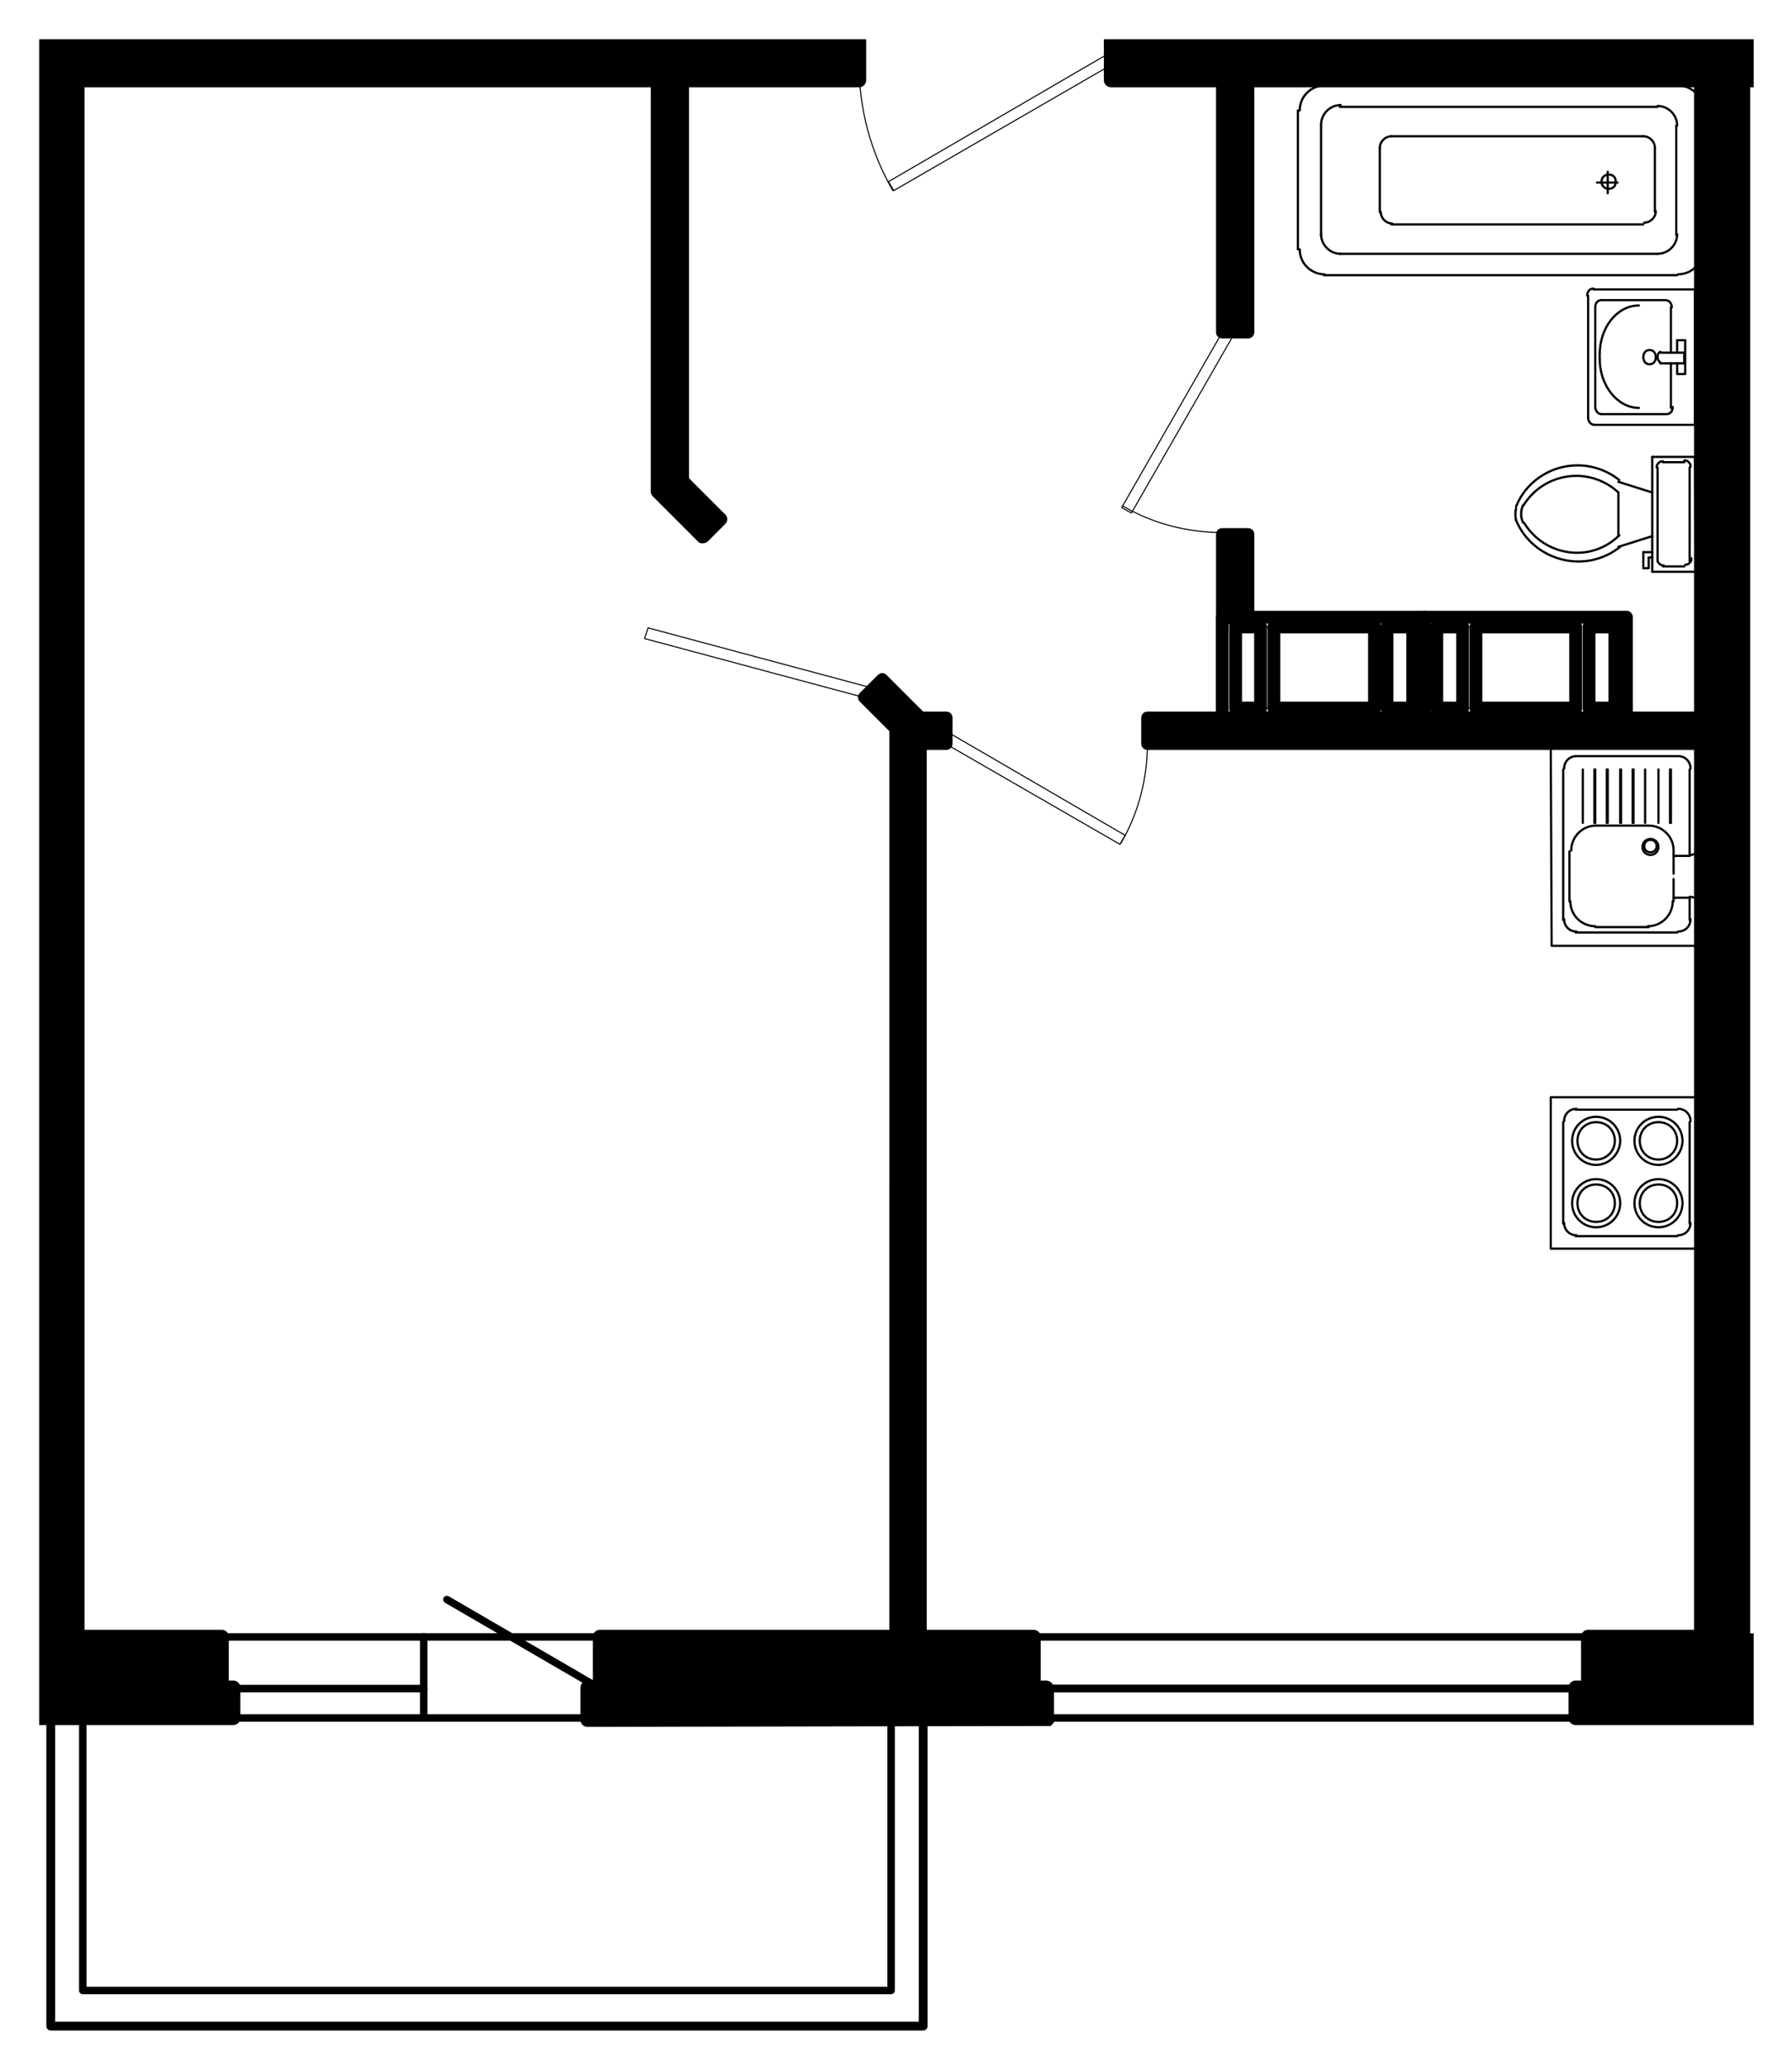 <?xml version="1.0" encoding="utf-8"?>
<!-- Generator: Adobe Illustrator 26.4.1, SVG Export Plug-In . SVG Version: 6.00 Build 0)  -->
<svg version="1.1" xmlns="http://www.w3.org/2000/svg" xmlns:xlink="http://www.w3.org/1999/xlink" x="0px" y="0px"
	 viewBox="0 0 201.3 232" style="enable-background:new 0 0 201.3 232;" xml:space="preserve">
<style type="text/css">
	.st0{opacity:0.52;fill:#3A8BCE;enable-background:new    ;}
	.st1{fill:none;stroke:#000000;stroke-width:0.84;stroke-linecap:round;stroke-linejoin:round;stroke-miterlimit:10;}
	.st2{fill:none;stroke:#000000;stroke-width:0.24;stroke-linecap:round;stroke-linejoin:round;stroke-miterlimit:10;}
	.st3{fill:none;stroke:#000000;stroke-width:0.6;stroke-linecap:round;stroke-linejoin:round;stroke-miterlimit:10;}
	.st4{fill:none;stroke:#000000;stroke-width:0;stroke-linecap:round;stroke-miterlimit:10;}
	.st5{fill:none;stroke:#000000;stroke-width:0.92;stroke-linecap:round;stroke-linejoin:round;stroke-miterlimit:10;}
	.st6{fill:none;stroke:#000000;stroke-width:0.944;stroke-linecap:round;stroke-linejoin:round;stroke-miterlimit:10;}
	.st7{fill:none;stroke:#000000;stroke-width:0.985;stroke-linecap:round;stroke-linejoin:round;stroke-miterlimit:10;}
	.st8{fill:none;stroke:#000000;stroke-width:0.12;stroke-linecap:round;stroke-linejoin:round;stroke-miterlimit:10;}
	.st9{fill:none;stroke:#000000;stroke-width:1.44;stroke-linecap:round;stroke-linejoin:round;stroke-miterlimit:10;}
	.st10{fill:none;stroke:#000000;stroke-width:0.25;stroke-linecap:round;stroke-linejoin:round;stroke-miterlimit:10;}
	.st11{clip-path:url(#SVGID_00000181062911597499226560000016751435677718776213_);}
	
		.st12{clip-path:url(#SVGID_00000181062911597499226560000016751435677718776213_);fill:none;stroke:#000000;stroke-width:0.84;stroke-linecap:round;stroke-linejoin:round;stroke-miterlimit:10;}
	
		.st13{clip-path:url(#SVGID_00000181062911597499226560000016751435677718776213_);fill:none;stroke:#000000;stroke-width:0.985;stroke-linecap:round;stroke-linejoin:round;stroke-miterlimit:10;}
	
		.st14{clip-path:url(#SVGID_00000181062911597499226560000016751435677718776213_);fill:none;stroke:#000000;stroke-width:0.12;stroke-linecap:round;stroke-linejoin:round;stroke-miterlimit:10;}
	
		.st15{clip-path:url(#SVGID_00000181062911597499226560000016751435677718776213_);fill:none;stroke:#000000;stroke-width:1.44;stroke-linecap:round;stroke-linejoin:round;stroke-miterlimit:10;}
	
		.st16{clip-path:url(#SVGID_00000181062911597499226560000016751435677718776213_);fill:none;stroke:#000000;stroke-width:0.25;stroke-linecap:round;stroke-linejoin:round;stroke-miterlimit:10;}
</style>
<g id="Layer_9">
</g>
<g id="Layer_7">
</g>
<g id="Layer_2">
</g>
<g id="Layer_3">
</g>
<g id="Layer_4">
</g>
<g id="Layer_6">
</g>
<g id="Layer_5">
	<g>
		<defs>
			<polygon id="SVGID_1_" points="197,4.4 4.4,4.4 4.4,143.7 4.4,194.5 4.4,228.9 105,228.9 105,194.5 197,194.5 			"/>
		</defs>
		<clipPath id="SVGID_00000147208782198736994950000014235587951239699348_">
			<use xlink:href="#SVGID_1_"  style="overflow:visible;"/>
		</clipPath>
		<g style="clip-path:url(#SVGID_00000147208782198736994950000014235587951239699348_);">
			<path d="M117.5,188.7h-0.6v-4.9c0-0.5-0.4-0.8-0.8-0.8h-12V84.2h2.2c0.4,0,0.7-0.3,0.7-0.7v-2.9c0-0.4-0.3-0.7-0.7-0.7h-2.6
				l-4.1-4.1c-0.3-0.3-0.7-0.3-1,0l-2,2c-0.3,0.3-0.3,0.7,0,1l3.3,3.3V183H67.4c-0.5,0-0.8,0.4-0.8,0.8v4.9h-0.6
				c-0.5,0-0.8,0.4-0.8,0.8v3.4c0,0,0,0,0,0.1c0,0,0,0,0,0.1c0,0.5,0.4,0.8,0.8,0.8c0,0,0,0,0,0l51.6-0.1c0.1,0,0.1,0,0.2,0
				c0.1,0,0.1,0,0.2,0c0.1,0,0.1-0.1,0.1-0.1c0,0,0.1,0,0.1-0.1c0,0,0.1-0.1,0.1-0.1c0,0,0.1-0.1,0.1-0.1c0,0,0-0.1,0-0.2
				c0-0.1,0-0.1,0-0.2v-3.4C118.4,189.1,118,188.7,117.5,188.7z"/>
			<path d="M26.2,188.7h-0.5v-4.9c0-0.5-0.4-0.8-0.8-0.8H9.5V9.8h63.6v45.4c0,0.2,0.1,0.4,0.2,0.5l5.2,5.2C78.6,61,78.8,61,79,61
				s0.4-0.1,0.5-0.2l2-2c0.1-0.1,0.2-0.3,0.2-0.5s-0.1-0.4-0.2-0.5l-4.1-4.1V9.8h19.1c0.5,0,0.8-0.4,0.8-0.8V4.4
				c0-0.5-0.4-0.8-0.8-0.8h-153c-0.5,0-0.8,0.4-0.8,0.8V9c0,0.5,0.4,0.8,0.8,0.8h2v27.5c0,0.4,0.3,0.7,0.7,0.7h2.9
				c0.4,0,0.7-0.3,0.7-0.7V9.8h49.6v70.1h-53.2h-4.4c-0.4,0-0.7,0.3-0.7,0.7v2.9c0,0.4,0.3,0.7,0.7,0.7h4.4h53.2V183h-8
				c-0.5,0-0.8,0.4-0.8,0.8v4.9H-10c-0.5,0-0.8,0.4-0.8,0.8v3.4c0,0.5,0.4,0.8,0.8,0.8h36.2c0.5,0,0.8-0.4,0.8-0.8v-3.4
				C27,189.1,26.7,188.7,26.2,188.7z"/>
			<path d="M205.7,187.8h-0.6v-3.6c0-0.5-0.4-0.8-0.8-0.8h-7.7V9.8h4.3c0.5,0,0.8-0.4,0.8-0.8V4.4c0-0.5-0.4-0.8-0.8-0.8h-76.1
				c-0.5,0-0.8,0.4-0.8,0.8V9c0,0.5,0.4,0.8,0.8,0.8h11.8v27.5c0,0.4,0.3,0.7,0.7,0.7h2.9c0.4,0,0.7-0.3,0.7-0.7V9.8h49.4v70.1h-53
				h-8.4c-0.4,0-0.7,0.3-0.7,0.7v2.9c0,0.4,0.3,0.7,0.7,0.7h8.4h53V183h-11.9c-0.5,0-0.8,0.4-0.8,0.8v4.9H177
				c-0.5,0-0.8,0.4-0.8,0.8v3.4c0,0.5,0.4,0.8,0.8,0.8h28.7c0.5,0,0.8-0.4,0.8-0.8v-4.3C206.6,188.1,206.2,187.8,205.7,187.8z"/>
			<path d="M140.2,70c0.4,0,0.7-0.3,0.7-0.7V60c0-0.4-0.3-0.7-0.7-0.7h-2.9c-0.4,0-0.7,0.3-0.7,0.7v9.4c0,0.4,0.3,0.7,0.7,0.7H140.2
				z"/>
		</g>
		
			<line style="clip-path:url(#SVGID_00000147208782198736994950000014235587951239699348_);fill:none;stroke:#000000;stroke-width:0.84;stroke-linecap:round;stroke-linejoin:round;stroke-miterlimit:10;" x1="67.4" y1="189.6" x2="50.2" y2="179.6"/>
		
			<polyline style="clip-path:url(#SVGID_00000147208782198736994950000014235587951239699348_);fill:none;stroke:#000000;stroke-width:0.84;stroke-linecap:round;stroke-linejoin:round;stroke-miterlimit:10;" points="
			67.4,183.8 24.9,183.8 24.9,189.6 26.2,189.6 26.2,192.9 65.9,192.9 65.9,189.6 67.4,189.6 67.4,183.8 		"/>
		
			<line style="clip-path:url(#SVGID_00000147208782198736994950000014235587951239699348_);fill:none;stroke:#000000;stroke-width:0.84;stroke-linecap:round;stroke-linejoin:round;stroke-miterlimit:10;" x1="47.6" y1="192.9" x2="47.6" y2="183.8"/>
		
			<line style="clip-path:url(#SVGID_00000147208782198736994950000014235587951239699348_);fill:none;stroke:#000000;stroke-width:0.84;stroke-linecap:round;stroke-linejoin:round;stroke-miterlimit:10;" x1="24.9" y1="189.6" x2="47.6" y2="189.6"/>
		
			<polyline style="clip-path:url(#SVGID_00000147208782198736994950000014235587951239699348_);fill:none;stroke:#000000;stroke-width:0.84;stroke-linecap:round;stroke-linejoin:round;stroke-miterlimit:10;" points="
			178.5,189.6 116.1,189.6 116.1,183.8 178.5,183.8 178.5,189.6 		"/>
		
			<polyline style="clip-path:url(#SVGID_00000147208782198736994950000014235587951239699348_);fill:none;stroke:#000000;stroke-width:0.84;stroke-linecap:round;stroke-linejoin:round;stroke-miterlimit:10;" points="
			177,189.6 177,192.9 117.5,192.9 117.5,189.6 177,189.6 		"/>
		
			<polyline style="clip-path:url(#SVGID_00000147208782198736994950000014235587951239699348_);fill:none;stroke:#000000;stroke-width:0.84;stroke-linecap:round;stroke-linejoin:round;stroke-miterlimit:10;" points="
			9.3,192.9 9.3,223.5 100.1,223.5 100.1,192.9 		"/>
		
			<polyline style="clip-path:url(#SVGID_00000147208782198736994950000014235587951239699348_);fill:none;stroke:#000000;stroke-width:0.985;stroke-linecap:round;stroke-linejoin:round;stroke-miterlimit:10;" points="
			5.7,190.5 5.7,227.5 103.7,227.5 103.7,190.5 		"/>
		
			<polyline style="clip-path:url(#SVGID_00000147208782198736994950000014235587951239699348_);fill:none;stroke:#000000;stroke-width:0.12;stroke-linecap:round;stroke-linejoin:round;stroke-miterlimit:10;" points="
			106.2,83.5 125.8,94.8 126.4,93.8 106.8,82.4 106.2,83.5 		"/>
		
			<path style="clip-path:url(#SVGID_00000147208782198736994950000014235587951239699348_);fill:none;stroke:#000000;stroke-width:0.12;stroke-linecap:round;stroke-linejoin:round;stroke-miterlimit:10;" d="
			M125.9,94.7c2-3.4,3-7.3,3-11.3"/>
		
			<line style="clip-path:url(#SVGID_00000147208782198736994950000014235587951239699348_);fill:none;stroke:#000000;stroke-width:0.12;stroke-linecap:round;stroke-linejoin:round;stroke-miterlimit:10;" x1="106.2" y1="83.5" x2="106.2" y2="80.6"/>
		
			<line style="clip-path:url(#SVGID_00000147208782198736994950000014235587951239699348_);fill:none;stroke:#000000;stroke-width:0.12;stroke-linecap:round;stroke-linejoin:round;stroke-miterlimit:10;" x1="128.9" y1="83.5" x2="128.9" y2="80.6"/>
		
			<polyline style="clip-path:url(#SVGID_00000147208782198736994950000014235587951239699348_);fill:none;stroke:#000000;stroke-width:0.12;stroke-linecap:round;stroke-linejoin:round;stroke-miterlimit:10;" points="
			137.3,37.3 126,57 127.1,57.6 138.4,37.9 137.3,37.3 		"/>
		
			<path style="clip-path:url(#SVGID_00000147208782198736994950000014235587951239699348_);fill:none;stroke:#000000;stroke-width:0.12;stroke-linecap:round;stroke-linejoin:round;stroke-miterlimit:10;" d="
			M126.1,56.8c3.4,2,7.3,3,11.3,3"/>
		
			<line style="clip-path:url(#SVGID_00000147208782198736994950000014235587951239699348_);fill:none;stroke:#000000;stroke-width:0.12;stroke-linecap:round;stroke-linejoin:round;stroke-miterlimit:10;" x1="137.3" y1="37.3" x2="140.2" y2="37.3"/>
		
			<line style="clip-path:url(#SVGID_00000147208782198736994950000014235587951239699348_);fill:none;stroke:#000000;stroke-width:0.12;stroke-linecap:round;stroke-linejoin:round;stroke-miterlimit:10;" x1="137.3" y1="60" x2="140.2" y2="60"/>
		
			<polyline style="clip-path:url(#SVGID_00000147208782198736994950000014235587951239699348_);fill:none;stroke:#000000;stroke-width:0.12;stroke-linecap:round;stroke-linejoin:round;stroke-miterlimit:10;" points="
			97,78.3 72.4,71.7 72.8,70.5 97.4,77.1 97,78.3 		"/>
		
			<line style="clip-path:url(#SVGID_00000147208782198736994950000014235587951239699348_);fill:none;stroke:#000000;stroke-width:0.12;stroke-linecap:round;stroke-linejoin:round;stroke-miterlimit:10;" x1="97" y1="78.3" x2="99" y2="76.3"/>
		
			<line style="clip-path:url(#SVGID_00000147208782198736994950000014235587951239699348_);fill:none;stroke:#000000;stroke-width:0.12;stroke-linecap:round;stroke-linejoin:round;stroke-miterlimit:10;" x1="79" y1="60.3" x2="81" y2="58.3"/>
		
			<polyline style="clip-path:url(#SVGID_00000147208782198736994950000014235587951239699348_);fill:none;stroke:#000000;stroke-width:0.12;stroke-linecap:round;stroke-linejoin:round;stroke-miterlimit:10;" points="
			124.8,7.3 100.4,21.4 99.8,20.4 124.2,6.2 124.8,7.3 		"/>
		
			<path style="clip-path:url(#SVGID_00000147208782198736994950000014235587951239699348_);fill:none;stroke:#000000;stroke-width:0.12;stroke-linecap:round;stroke-linejoin:round;stroke-miterlimit:10;" d="
			M96.5,7.2c0,5,1.3,9.9,3.8,14.2"/>
		
			<line style="clip-path:url(#SVGID_00000147208782198736994950000014235587951239699348_);fill:none;stroke:#000000;stroke-width:1.44;stroke-linecap:round;stroke-linejoin:round;stroke-miterlimit:10;" x1="160" y1="80.6" x2="182.7" y2="80.6"/>
		
			<polyline style="clip-path:url(#SVGID_00000147208782198736994950000014235587951239699348_);fill:none;stroke:#000000;stroke-width:1.44;stroke-linecap:round;stroke-linejoin:round;stroke-miterlimit:10;" points="
			160,80.6 160,69.3 182.7,69.3 182.7,80.6 		"/>
		
			<line style="clip-path:url(#SVGID_00000147208782198736994950000014235587951239699348_);fill:none;stroke:#000000;stroke-width:1.44;stroke-linecap:round;stroke-linejoin:round;stroke-miterlimit:10;" x1="161.4" y1="79.5" x2="161.4" y2="70.4"/>
		
			<line style="clip-path:url(#SVGID_00000147208782198736994950000014235587951239699348_);fill:none;stroke:#000000;stroke-width:1.44;stroke-linecap:round;stroke-linejoin:round;stroke-miterlimit:10;" x1="181.4" y1="79.5" x2="181.4" y2="70.4"/>
		
			<line style="clip-path:url(#SVGID_00000147208782198736994950000014235587951239699348_);fill:none;stroke:#000000;stroke-width:1.44;stroke-linecap:round;stroke-linejoin:round;stroke-miterlimit:10;" x1="164.3" y1="79.5" x2="164.3" y2="70.4"/>
		
			<line style="clip-path:url(#SVGID_00000147208782198736994950000014235587951239699348_);fill:none;stroke:#000000;stroke-width:1.44;stroke-linecap:round;stroke-linejoin:round;stroke-miterlimit:10;" x1="178.5" y1="79.5" x2="178.5" y2="70.4"/>
		
			<line style="clip-path:url(#SVGID_00000147208782198736994950000014235587951239699348_);fill:none;stroke:#000000;stroke-width:1.44;stroke-linecap:round;stroke-linejoin:round;stroke-miterlimit:10;" x1="165.8" y1="79.5" x2="165.8" y2="70.4"/>
		
			<line style="clip-path:url(#SVGID_00000147208782198736994950000014235587951239699348_);fill:none;stroke:#000000;stroke-width:1.44;stroke-linecap:round;stroke-linejoin:round;stroke-miterlimit:10;" x1="177" y1="79.5" x2="177" y2="70.4"/>
		
			<line style="clip-path:url(#SVGID_00000147208782198736994950000014235587951239699348_);fill:none;stroke:#000000;stroke-width:1.44;stroke-linecap:round;stroke-linejoin:round;stroke-miterlimit:10;" x1="161.4" y1="79.5" x2="164.3" y2="79.5"/>
		
			<line style="clip-path:url(#SVGID_00000147208782198736994950000014235587951239699348_);fill:none;stroke:#000000;stroke-width:1.44;stroke-linecap:round;stroke-linejoin:round;stroke-miterlimit:10;" x1="161.4" y1="70.4" x2="164.3" y2="70.4"/>
		
			<line style="clip-path:url(#SVGID_00000147208782198736994950000014235587951239699348_);fill:none;stroke:#000000;stroke-width:1.44;stroke-linecap:round;stroke-linejoin:round;stroke-miterlimit:10;" x1="165.8" y1="79.5" x2="177" y2="79.5"/>
		
			<line style="clip-path:url(#SVGID_00000147208782198736994950000014235587951239699348_);fill:none;stroke:#000000;stroke-width:1.44;stroke-linecap:round;stroke-linejoin:round;stroke-miterlimit:10;" x1="178.5" y1="79.5" x2="181.4" y2="79.5"/>
		
			<line style="clip-path:url(#SVGID_00000147208782198736994950000014235587951239699348_);fill:none;stroke:#000000;stroke-width:1.44;stroke-linecap:round;stroke-linejoin:round;stroke-miterlimit:10;" x1="178.5" y1="70.4" x2="181.4" y2="70.4"/>
		
			<line style="clip-path:url(#SVGID_00000147208782198736994950000014235587951239699348_);fill:none;stroke:#000000;stroke-width:1.44;stroke-linecap:round;stroke-linejoin:round;stroke-miterlimit:10;" x1="165.8" y1="70.4" x2="177" y2="70.4"/>
		
			<line style="clip-path:url(#SVGID_00000147208782198736994950000014235587951239699348_);fill:none;stroke:#000000;stroke-width:1.44;stroke-linecap:round;stroke-linejoin:round;stroke-miterlimit:10;" x1="137.3" y1="80.6" x2="160" y2="80.6"/>
		
			<polyline style="clip-path:url(#SVGID_00000147208782198736994950000014235587951239699348_);fill:none;stroke:#000000;stroke-width:1.44;stroke-linecap:round;stroke-linejoin:round;stroke-miterlimit:10;" points="
			137.3,80.6 137.3,69.3 160,69.3 160,80.6 		"/>
		
			<line style="clip-path:url(#SVGID_00000147208782198736994950000014235587951239699348_);fill:none;stroke:#000000;stroke-width:1.44;stroke-linecap:round;stroke-linejoin:round;stroke-miterlimit:10;" x1="138.8" y1="79.5" x2="138.8" y2="70.4"/>
		
			<line style="clip-path:url(#SVGID_00000147208782198736994950000014235587951239699348_);fill:none;stroke:#000000;stroke-width:1.44;stroke-linecap:round;stroke-linejoin:round;stroke-miterlimit:10;" x1="158.7" y1="79.5" x2="158.7" y2="70.4"/>
		
			<line style="clip-path:url(#SVGID_00000147208782198736994950000014235587951239699348_);fill:none;stroke:#000000;stroke-width:1.44;stroke-linecap:round;stroke-linejoin:round;stroke-miterlimit:10;" x1="141.6" y1="79.5" x2="141.6" y2="70.4"/>
		
			<line style="clip-path:url(#SVGID_00000147208782198736994950000014235587951239699348_);fill:none;stroke:#000000;stroke-width:1.44;stroke-linecap:round;stroke-linejoin:round;stroke-miterlimit:10;" x1="155.8" y1="79.5" x2="155.8" y2="70.4"/>
		
			<line style="clip-path:url(#SVGID_00000147208782198736994950000014235587951239699348_);fill:none;stroke:#000000;stroke-width:1.44;stroke-linecap:round;stroke-linejoin:round;stroke-miterlimit:10;" x1="143.1" y1="79.5" x2="143.1" y2="70.4"/>
		
			<line style="clip-path:url(#SVGID_00000147208782198736994950000014235587951239699348_);fill:none;stroke:#000000;stroke-width:1.44;stroke-linecap:round;stroke-linejoin:round;stroke-miterlimit:10;" x1="154.4" y1="79.5" x2="154.4" y2="70.4"/>
		
			<line style="clip-path:url(#SVGID_00000147208782198736994950000014235587951239699348_);fill:none;stroke:#000000;stroke-width:1.44;stroke-linecap:round;stroke-linejoin:round;stroke-miterlimit:10;" x1="138.8" y1="79.5" x2="141.6" y2="79.5"/>
		
			<line style="clip-path:url(#SVGID_00000147208782198736994950000014235587951239699348_);fill:none;stroke:#000000;stroke-width:1.44;stroke-linecap:round;stroke-linejoin:round;stroke-miterlimit:10;" x1="138.8" y1="70.4" x2="141.6" y2="70.4"/>
		
			<line style="clip-path:url(#SVGID_00000147208782198736994950000014235587951239699348_);fill:none;stroke:#000000;stroke-width:1.44;stroke-linecap:round;stroke-linejoin:round;stroke-miterlimit:10;" x1="143.1" y1="79.5" x2="154.4" y2="79.5"/>
		
			<line style="clip-path:url(#SVGID_00000147208782198736994950000014235587951239699348_);fill:none;stroke:#000000;stroke-width:1.44;stroke-linecap:round;stroke-linejoin:round;stroke-miterlimit:10;" x1="155.8" y1="79.5" x2="158.7" y2="79.5"/>
		
			<line style="clip-path:url(#SVGID_00000147208782198736994950000014235587951239699348_);fill:none;stroke:#000000;stroke-width:1.44;stroke-linecap:round;stroke-linejoin:round;stroke-miterlimit:10;" x1="155.8" y1="70.4" x2="158.7" y2="70.4"/>
		
			<line style="clip-path:url(#SVGID_00000147208782198736994950000014235587951239699348_);fill:none;stroke:#000000;stroke-width:1.44;stroke-linecap:round;stroke-linejoin:round;stroke-miterlimit:10;" x1="143.1" y1="70.4" x2="154.4" y2="70.4"/>
		
			<line style="clip-path:url(#SVGID_00000147208782198736994950000014235587951239699348_);fill:none;stroke:#000000;stroke-width:0.25;stroke-linecap:round;stroke-linejoin:round;stroke-miterlimit:10;" x1="189.8" y1="100.8" x2="188" y2="100.8"/>
		
			<line style="clip-path:url(#SVGID_00000147208782198736994950000014235587951239699348_);fill:none;stroke:#000000;stroke-width:0.25;stroke-linecap:round;stroke-linejoin:round;stroke-miterlimit:10;" x1="189.8" y1="103.3" x2="189.8" y2="100.8"/>
		
			<line style="clip-path:url(#SVGID_00000147208782198736994950000014235587951239699348_);fill:none;stroke:#000000;stroke-width:0.25;stroke-linecap:round;stroke-linejoin:round;stroke-miterlimit:10;" x1="189.8" y1="96.1" x2="189.8" y2="86.4"/>
		
			<line style="clip-path:url(#SVGID_00000147208782198736994950000014235587951239699348_);fill:none;stroke:#000000;stroke-width:0.25;stroke-linecap:round;stroke-linejoin:round;stroke-miterlimit:10;" x1="188" y1="96.1" x2="189.8" y2="96.1"/>
		
			<line style="clip-path:url(#SVGID_00000147208782198736994950000014235587951239699348_);fill:none;stroke:#000000;stroke-width:0.25;stroke-linecap:round;stroke-linejoin:round;stroke-miterlimit:10;" x1="177" y1="104.7" x2="188.4" y2="104.7"/>
		
			<line style="clip-path:url(#SVGID_00000147208782198736994950000014235587951239699348_);fill:none;stroke:#000000;stroke-width:0.25;stroke-linecap:round;stroke-linejoin:round;stroke-miterlimit:10;" x1="175.6" y1="103.3" x2="175.6" y2="86.4"/>
		
			<line style="clip-path:url(#SVGID_00000147208782198736994950000014235587951239699348_);fill:none;stroke:#000000;stroke-width:0.25;stroke-linecap:round;stroke-linejoin:round;stroke-miterlimit:10;" x1="188.4" y1="84.9" x2="177" y2="84.9"/>
		
			<line style="clip-path:url(#SVGID_00000147208782198736994950000014235587951239699348_);fill:none;stroke:#000000;stroke-width:0.25;stroke-linecap:round;stroke-linejoin:round;stroke-miterlimit:10;" x1="187.7" y1="92.4" x2="187.7" y2="86.4"/>
		
			<line style="clip-path:url(#SVGID_00000147208782198736994950000014235587951239699348_);fill:none;stroke:#000000;stroke-width:0.25;stroke-linecap:round;stroke-linejoin:round;stroke-miterlimit:10;" x1="187.6" y1="92.4" x2="187.6" y2="86.4"/>
		
			<polyline style="clip-path:url(#SVGID_00000147208782198736994950000014235587951239699348_);fill:none;stroke:#000000;stroke-width:0.25;stroke-linecap:round;stroke-linejoin:round;stroke-miterlimit:10;" points="
			191.2,94.6 191.2,83.5 174.2,83.5 174.3,106.2 191.2,106.2 191.2,102.2 191.2,94.6 		"/>
		
			<polyline style="clip-path:url(#SVGID_00000147208782198736994950000014235587951239699348_);fill:none;stroke:#000000;stroke-width:0.25;stroke-linecap:round;stroke-linejoin:round;stroke-miterlimit:10;" points="
			186.3,86.4 186.3,92.4 186.3,86.4 		"/>
		
			<polyline style="clip-path:url(#SVGID_00000147208782198736994950000014235587951239699348_);fill:none;stroke:#000000;stroke-width:0.25;stroke-linecap:round;stroke-linejoin:round;stroke-miterlimit:10;" points="
			184.8,86.4 184.8,92.4 184.8,86.4 		"/>
		
			<line style="clip-path:url(#SVGID_00000147208782198736994950000014235587951239699348_);fill:none;stroke:#000000;stroke-width:0.25;stroke-linecap:round;stroke-linejoin:round;stroke-miterlimit:10;" x1="183.5" y1="92.4" x2="183.5" y2="86.4"/>
		
			<line style="clip-path:url(#SVGID_00000147208782198736994950000014235587951239699348_);fill:none;stroke:#000000;stroke-width:0.25;stroke-linecap:round;stroke-linejoin:round;stroke-miterlimit:10;" x1="183.4" y1="92.4" x2="183.4" y2="86.4"/>
		
			<line style="clip-path:url(#SVGID_00000147208782198736994950000014235587951239699348_);fill:none;stroke:#000000;stroke-width:0.25;stroke-linecap:round;stroke-linejoin:round;stroke-miterlimit:10;" x1="182.1" y1="92.4" x2="182.1" y2="86.4"/>
		
			<line style="clip-path:url(#SVGID_00000147208782198736994950000014235587951239699348_);fill:none;stroke:#000000;stroke-width:0.25;stroke-linecap:round;stroke-linejoin:round;stroke-miterlimit:10;" x1="182" y1="92.4" x2="182" y2="86.4"/>
		
			<line style="clip-path:url(#SVGID_00000147208782198736994950000014235587951239699348_);fill:none;stroke:#000000;stroke-width:0.25;stroke-linecap:round;stroke-linejoin:round;stroke-miterlimit:10;" x1="180.6" y1="92.4" x2="180.6" y2="86.4"/>
		
			<line style="clip-path:url(#SVGID_00000147208782198736994950000014235587951239699348_);fill:none;stroke:#000000;stroke-width:0.25;stroke-linecap:round;stroke-linejoin:round;stroke-miterlimit:10;" x1="180.5" y1="92.4" x2="180.5" y2="86.4"/>
		
			<line style="clip-path:url(#SVGID_00000147208782198736994950000014235587951239699348_);fill:none;stroke:#000000;stroke-width:0.25;stroke-linecap:round;stroke-linejoin:round;stroke-miterlimit:10;" x1="179.2" y1="92.4" x2="179.2" y2="86.4"/>
		
			<line style="clip-path:url(#SVGID_00000147208782198736994950000014235587951239699348_);fill:none;stroke:#000000;stroke-width:0.25;stroke-linecap:round;stroke-linejoin:round;stroke-miterlimit:10;" x1="179.1" y1="92.4" x2="179.1" y2="86.4"/>
		
			<polyline style="clip-path:url(#SVGID_00000147208782198736994950000014235587951239699348_);fill:none;stroke:#000000;stroke-width:0.25;stroke-linecap:round;stroke-linejoin:round;stroke-miterlimit:10;" points="
			177.8,86.4 177.8,92.4 177.8,86.4 		"/>
		
			<line style="clip-path:url(#SVGID_00000147208782198736994950000014235587951239699348_);fill:none;stroke:#000000;stroke-width:0.25;stroke-linecap:round;stroke-linejoin:round;stroke-miterlimit:10;" x1="188" y1="98.7" x2="188" y2="101.2"/>
		
			<line style="clip-path:url(#SVGID_00000147208782198736994950000014235587951239699348_);fill:none;stroke:#000000;stroke-width:0.25;stroke-linecap:round;stroke-linejoin:round;stroke-miterlimit:10;" x1="185.2" y1="104.1" x2="179.2" y2="104.1"/>
		
			<line style="clip-path:url(#SVGID_00000147208782198736994950000014235587951239699348_);fill:none;stroke:#000000;stroke-width:0.25;stroke-linecap:round;stroke-linejoin:round;stroke-miterlimit:10;" x1="176.3" y1="101.2" x2="176.3" y2="95.6"/>
		
			<line style="clip-path:url(#SVGID_00000147208782198736994950000014235587951239699348_);fill:none;stroke:#000000;stroke-width:0.25;stroke-linecap:round;stroke-linejoin:round;stroke-miterlimit:10;" x1="179.2" y1="92.7" x2="185.1" y2="92.7"/>
		
			<line style="clip-path:url(#SVGID_00000147208782198736994950000014235587951239699348_);fill:none;stroke:#000000;stroke-width:0.25;stroke-linecap:round;stroke-linejoin:round;stroke-miterlimit:10;" x1="188" y1="95.6" x2="188" y2="98.1"/>
		
			<polyline style="clip-path:url(#SVGID_00000147208782198736994950000014235587951239699348_);fill:none;stroke:#000000;stroke-width:0.25;stroke-linecap:round;stroke-linejoin:round;stroke-miterlimit:10;" points="
			191.2,140.2 174.2,140.2 174.2,123.2 191.2,123.2 191.2,140.2 		"/>
		
			<line style="clip-path:url(#SVGID_00000147208782198736994950000014235587951239699348_);fill:none;stroke:#000000;stroke-width:0.25;stroke-linecap:round;stroke-linejoin:round;stroke-miterlimit:10;" x1="175.6" y1="137.4" x2="175.6" y2="126"/>
		
			<line style="clip-path:url(#SVGID_00000147208782198736994950000014235587951239699348_);fill:none;stroke:#000000;stroke-width:0.25;stroke-linecap:round;stroke-linejoin:round;stroke-miterlimit:10;" x1="189.8" y1="126" x2="189.8" y2="137.4"/>
		
			<path style="clip-path:url(#SVGID_00000147208782198736994950000014235587951239699348_);fill:none;stroke:#000000;stroke-width:0.25;stroke-linecap:round;stroke-linejoin:round;stroke-miterlimit:10;" d="
			M175.7,137.3c0,0.8,0.6,1.4,1.4,1.4"/>
		
			<path style="clip-path:url(#SVGID_00000147208782198736994950000014235587951239699348_);fill:none;stroke:#000000;stroke-width:0.25;stroke-linecap:round;stroke-linejoin:round;stroke-miterlimit:10;" d="
			M188.4,135.1c0-1.2-0.9-2.1-2.1-2.1s-2.1,0.9-2.1,2.1s0.9,2.1,2.1,2.1S188.4,136.3,188.4,135.1"/>
		
			<path style="clip-path:url(#SVGID_00000147208782198736994950000014235587951239699348_);fill:none;stroke:#000000;stroke-width:0.25;stroke-linecap:round;stroke-linejoin:round;stroke-miterlimit:10;" d="
			M189,135.1c0-1.5-1.2-2.7-2.7-2.7s-2.7,1.2-2.7,2.7s1.2,2.7,2.7,2.7S189,136.6,189,135.1"/>
		
			<path style="clip-path:url(#SVGID_00000147208782198736994950000014235587951239699348_);fill:none;stroke:#000000;stroke-width:0.25;stroke-linecap:round;stroke-linejoin:round;stroke-miterlimit:10;" d="
			M181.4,135.1c0-1.2-0.9-2.1-2.1-2.1s-2.1,0.9-2.1,2.1s0.9,2.1,2.1,2.1S181.4,136.3,181.4,135.1"/>
		
			<path style="clip-path:url(#SVGID_00000147208782198736994950000014235587951239699348_);fill:none;stroke:#000000;stroke-width:0.25;stroke-linecap:round;stroke-linejoin:round;stroke-miterlimit:10;" d="
			M182,135.1c0-1.5-1.2-2.7-2.7-2.7s-2.7,1.2-2.7,2.7s1.2,2.7,2.7,2.7S182,136.6,182,135.1"/>
		
			<path style="clip-path:url(#SVGID_00000147208782198736994950000014235587951239699348_);fill:none;stroke:#000000;stroke-width:0.25;stroke-linecap:round;stroke-linejoin:round;stroke-miterlimit:10;" d="
			M188.5,138.7c0.8,0,1.4-0.6,1.4-1.4"/>
		
			<line style="clip-path:url(#SVGID_00000147208782198736994950000014235587951239699348_);fill:none;stroke:#000000;stroke-width:0.25;stroke-linecap:round;stroke-linejoin:round;stroke-miterlimit:10;" x1="188.4" y1="138.8" x2="177" y2="138.8"/>
		
			<path style="clip-path:url(#SVGID_00000147208782198736994950000014235587951239699348_);fill:none;stroke:#000000;stroke-width:0.25;stroke-linecap:round;stroke-linejoin:round;stroke-miterlimit:10;" d="
			M177.1,124.5c-0.8,0-1.4,0.6-1.4,1.4"/>
		
			<path style="clip-path:url(#SVGID_00000147208782198736994950000014235587951239699348_);fill:none;stroke:#000000;stroke-width:0.25;stroke-linecap:round;stroke-linejoin:round;stroke-miterlimit:10;" d="
			M181.4,128.1c0-1.2-0.9-2.1-2.1-2.1s-2.1,0.9-2.1,2.1c0,1.2,0.9,2.1,2.1,2.1S181.4,129.2,181.4,128.1"/>
		
			<path style="clip-path:url(#SVGID_00000147208782198736994950000014235587951239699348_);fill:none;stroke:#000000;stroke-width:0.25;stroke-linecap:round;stroke-linejoin:round;stroke-miterlimit:10;" d="
			M182,128.1c0-1.5-1.2-2.7-2.7-2.7s-2.7,1.2-2.7,2.7s1.2,2.7,2.7,2.7S182,129.5,182,128.1"/>
		
			<path style="clip-path:url(#SVGID_00000147208782198736994950000014235587951239699348_);fill:none;stroke:#000000;stroke-width:0.25;stroke-linecap:round;stroke-linejoin:round;stroke-miterlimit:10;" d="
			M188.4,128.1c0-1.2-0.9-2.1-2.1-2.1s-2.1,0.9-2.1,2.1c0,1.2,0.9,2.1,2.1,2.1S188.4,129.2,188.4,128.1"/>
		
			<path style="clip-path:url(#SVGID_00000147208782198736994950000014235587951239699348_);fill:none;stroke:#000000;stroke-width:0.25;stroke-linecap:round;stroke-linejoin:round;stroke-miterlimit:10;" d="
			M189,128.1c0-1.5-1.2-2.7-2.7-2.7s-2.7,1.2-2.7,2.7s1.2,2.7,2.7,2.7S189,129.5,189,128.1"/>
		
			<path style="clip-path:url(#SVGID_00000147208782198736994950000014235587951239699348_);fill:none;stroke:#000000;stroke-width:0.25;stroke-linecap:round;stroke-linejoin:round;stroke-miterlimit:10;" d="
			M189.9,125.9c0-0.8-0.6-1.4-1.4-1.4"/>
		
			<line style="clip-path:url(#SVGID_00000147208782198736994950000014235587951239699348_);fill:none;stroke:#000000;stroke-width:0.25;stroke-linecap:round;stroke-linejoin:round;stroke-miterlimit:10;" x1="177" y1="124.6" x2="188.4" y2="124.6"/>
		
			<polyline style="clip-path:url(#SVGID_00000147208782198736994950000014235587951239699348_);fill:none;stroke:#000000;stroke-width:0.25;stroke-linecap:round;stroke-linejoin:round;stroke-miterlimit:10;" points="
			0.2,94.6 0.2,83.5 -16.9,83.5 -16.9,106.2 0.2,106.2 0.2,102.2 0.2,94.6 		"/>
		
			<polyline style="clip-path:url(#SVGID_00000147208782198736994950000014235587951239699348_);fill:none;stroke:#000000;stroke-width:0.25;stroke-linecap:round;stroke-linejoin:round;stroke-miterlimit:10;" points="
			0.2,140.2 -16.9,140.2 -16.9,123.2 0.2,123.2 0.2,140.2 		"/>
		
			<line style="clip-path:url(#SVGID_00000147208782198736994950000014235587951239699348_);fill:none;stroke:#000000;stroke-width:0.25;stroke-linecap:round;stroke-linejoin:round;stroke-miterlimit:10;" x1="190.5" y1="64.2" x2="185.6" y2="64.2"/>
		
			<line style="clip-path:url(#SVGID_00000147208782198736994950000014235587951239699348_);fill:none;stroke:#000000;stroke-width:0.25;stroke-linecap:round;stroke-linejoin:round;stroke-miterlimit:10;" x1="185.6" y1="51.3" x2="190.4" y2="51.3"/>
		
			<line style="clip-path:url(#SVGID_00000147208782198736994950000014235587951239699348_);fill:none;stroke:#000000;stroke-width:0.25;stroke-linecap:round;stroke-linejoin:round;stroke-miterlimit:10;" x1="186.2" y1="63" x2="186.2" y2="52.5"/>
		
			<line style="clip-path:url(#SVGID_00000147208782198736994950000014235587951239699348_);fill:none;stroke:#000000;stroke-width:0.25;stroke-linecap:round;stroke-linejoin:round;stroke-miterlimit:10;" x1="189.8" y1="52.5" x2="189.8" y2="63"/>
		
			<line style="clip-path:url(#SVGID_00000147208782198736994950000014235587951239699348_);fill:none;stroke:#000000;stroke-width:0.25;stroke-linecap:round;stroke-linejoin:round;stroke-miterlimit:10;" x1="190.4" y1="51.3" x2="190.5" y2="64.2"/>
		
			<line style="clip-path:url(#SVGID_00000147208782198736994950000014235587951239699348_);fill:none;stroke:#000000;stroke-width:0.25;stroke-linecap:round;stroke-linejoin:round;stroke-miterlimit:10;" x1="189.2" y1="63.6" x2="186.8" y2="63.6"/>
		
			<path style="clip-path:url(#SVGID_00000147208782198736994950000014235587951239699348_);fill:none;stroke:#000000;stroke-width:0.25;stroke-linecap:round;stroke-linejoin:round;stroke-miterlimit:10;" d="
			M189.9,52.4c0-0.2,0-0.3-0.2-0.5s-0.3-0.2-0.5-0.2"/>
		
			<path style="clip-path:url(#SVGID_00000147208782198736994950000014235587951239699348_);fill:none;stroke:#000000;stroke-width:0.25;stroke-linecap:round;stroke-linejoin:round;stroke-miterlimit:10;" d="
			M186.8,51.8c-0.2,0-0.3,0-0.5,0.2s-0.2,0.3-0.2,0.5"/>
		
			<line style="clip-path:url(#SVGID_00000147208782198736994950000014235587951239699348_);fill:none;stroke:#000000;stroke-width:0.25;stroke-linecap:round;stroke-linejoin:round;stroke-miterlimit:10;" x1="186.8" y1="51.9" x2="189.2" y2="51.9"/>
		
			<path style="clip-path:url(#SVGID_00000147208782198736994950000014235587951239699348_);fill:none;stroke:#000000;stroke-width:0.25;stroke-linecap:round;stroke-linejoin:round;stroke-miterlimit:10;" d="
			M189.3,63.4c0.2,0,0.3,0,0.5-0.2s0.2-0.3,0.2-0.5"/>
		
			<path style="clip-path:url(#SVGID_00000147208782198736994950000014235587951239699348_);fill:none;stroke:#000000;stroke-width:0.25;stroke-linecap:round;stroke-linejoin:round;stroke-miterlimit:10;" d="
			M186.2,62.8c0,0.2,0,0.3,0.2,0.5c0.1,0.1,0.3,0.2,0.5,0.2"/>
		
			<path style="clip-path:url(#SVGID_00000147208782198736994950000014235587951239699348_);fill:none;stroke:#000000;stroke-width:0.25;stroke-linecap:round;stroke-linejoin:round;stroke-miterlimit:10;" d="
			M181.8,55.3c-1.5-1.4-3.6-2.1-5.7-1.8c-2.1,0.3-3.9,1.5-5,3.3"/>
		
			<path style="clip-path:url(#SVGID_00000147208782198736994950000014235587951239699348_);fill:none;stroke:#000000;stroke-width:0.25;stroke-linecap:round;stroke-linejoin:round;stroke-miterlimit:10;" d="
			M181.9,53.9c-1.9-1.5-4.3-2-6.6-1.4c-2.3,0.6-4.2,2.3-5,4.4"/>
		
			<path style="clip-path:url(#SVGID_00000147208782198736994950000014235587951239699348_);fill:none;stroke:#000000;stroke-width:0.25;stroke-linecap:round;stroke-linejoin:round;stroke-miterlimit:10;" d="
			M171.2,58.7c1.1,1.8,2.9,3,5,3.3c2.1,0.3,4.2-0.4,5.7-1.9"/>
		
			<path style="clip-path:url(#SVGID_00000147208782198736994950000014235587951239699348_);fill:none;stroke:#000000;stroke-width:0.25;stroke-linecap:round;stroke-linejoin:round;stroke-miterlimit:10;" d="
			M170.3,58.4c0.9,2.2,2.8,3.8,5.1,4.4c2.3,0.6,4.7,0.1,6.6-1.4"/>
		
			<line style="clip-path:url(#SVGID_00000147208782198736994950000014235587951239699348_);fill:none;stroke:#000000;stroke-width:0.25;stroke-linecap:round;stroke-linejoin:round;stroke-miterlimit:10;" x1="185.6" y1="64.2" x2="185.6" y2="51.3"/>
		
			<line style="clip-path:url(#SVGID_00000147208782198736994950000014235587951239699348_);fill:none;stroke:#000000;stroke-width:0.25;stroke-linecap:round;stroke-linejoin:round;stroke-miterlimit:10;" x1="185.6" y1="55.3" x2="181.8" y2="54.1"/>
		
			<line style="clip-path:url(#SVGID_00000147208782198736994950000014235587951239699348_);fill:none;stroke:#000000;stroke-width:0.25;stroke-linecap:round;stroke-linejoin:round;stroke-miterlimit:10;" x1="185.6" y1="62" x2="184.6" y2="62"/>
		
			<line style="clip-path:url(#SVGID_00000147208782198736994950000014235587951239699348_);fill:none;stroke:#000000;stroke-width:0.25;stroke-linecap:round;stroke-linejoin:round;stroke-miterlimit:10;" x1="185.2" y1="62.6" x2="185.6" y2="62.6"/>
		
			<polyline style="clip-path:url(#SVGID_00000147208782198736994950000014235587951239699348_);fill:none;stroke:#000000;stroke-width:0.25;stroke-linecap:round;stroke-linejoin:round;stroke-miterlimit:10;" points="
			184.6,62 184.6,63.8 185.2,63.8 185.2,62.6 		"/>
		
			<line style="clip-path:url(#SVGID_00000147208782198736994950000014235587951239699348_);fill:none;stroke:#000000;stroke-width:0.25;stroke-linecap:round;stroke-linejoin:round;stroke-miterlimit:10;" x1="185.6" y1="60.2" x2="181.8" y2="61.4"/>
		
			<line style="clip-path:url(#SVGID_00000147208782198736994950000014235587951239699348_);fill:none;stroke:#000000;stroke-width:0.25;stroke-linecap:round;stroke-linejoin:round;stroke-miterlimit:10;" x1="181.8" y1="55.3" x2="181.8" y2="60.2"/>
		
			<path style="clip-path:url(#SVGID_00000147208782198736994950000014235587951239699348_);fill:none;stroke:#000000;stroke-width:0.25;stroke-linecap:round;stroke-linejoin:round;stroke-miterlimit:10;" d="
			M171.1,56.7c-0.3,0.6-0.3,1.4,0,2"/>
		
			<path style="clip-path:url(#SVGID_00000147208782198736994950000014235587951239699348_);fill:none;stroke:#000000;stroke-width:0.25;stroke-linecap:round;stroke-linejoin:round;stroke-miterlimit:10;" d="
			M170.3,57.1c-0.1,0.4-0.1,0.9,0,1.3"/>
		
			<line style="clip-path:url(#SVGID_00000147208782198736994950000014235587951239699348_);fill:none;stroke:#000000;stroke-width:0.25;stroke-linecap:round;stroke-linejoin:round;stroke-miterlimit:10;" x1="188.4" y1="38.2" x2="189.3" y2="38.2"/>
		
			<polyline style="clip-path:url(#SVGID_00000147208782198736994950000014235587951239699348_);fill:none;stroke:#000000;stroke-width:0.25;stroke-linecap:round;stroke-linejoin:round;stroke-miterlimit:10;" points="
			189.3,38.2 189.3,42 188.4,42 188.4,40.8 		"/>
		
			<line style="clip-path:url(#SVGID_00000147208782198736994950000014235587951239699348_);fill:none;stroke:#000000;stroke-width:0.25;stroke-linecap:round;stroke-linejoin:round;stroke-miterlimit:10;" x1="179" y1="32.5" x2="190.4" y2="32.5"/>
		
			<line style="clip-path:url(#SVGID_00000147208782198736994950000014235587951239699348_);fill:none;stroke:#000000;stroke-width:0.25;stroke-linecap:round;stroke-linejoin:round;stroke-miterlimit:10;" x1="178.4" y1="47" x2="178.4" y2="33.2"/>
		
			<polyline style="clip-path:url(#SVGID_00000147208782198736994950000014235587951239699348_);fill:none;stroke:#000000;stroke-width:0.25;stroke-linecap:round;stroke-linejoin:round;stroke-miterlimit:10;" points="
			190.4,32.5 190.4,47.7 179,47.7 		"/>
		
			<path style="clip-path:url(#SVGID_00000147208782198736994950000014235587951239699348_);fill:none;stroke:#000000;stroke-width:0.25;stroke-linecap:round;stroke-linejoin:round;stroke-miterlimit:10;" d="
			M179,32.4c-0.4,0-0.7,0.3-0.7,0.8"/>
		
			<path style="clip-path:url(#SVGID_00000147208782198736994950000014235587951239699348_);fill:none;stroke:#000000;stroke-width:0.25;stroke-linecap:round;stroke-linejoin:round;stroke-miterlimit:10;" d="
			M178.4,46.9c0,0.4,0.3,0.8,0.7,0.8"/>
		
			<line style="clip-path:url(#SVGID_00000147208782198736994950000014235587951239699348_);fill:none;stroke:#000000;stroke-width:0.25;stroke-linecap:round;stroke-linejoin:round;stroke-miterlimit:10;" x1="189.2" y1="39.6" x2="186.5" y2="39.6"/>
		
			<line style="clip-path:url(#SVGID_00000147208782198736994950000014235587951239699348_);fill:none;stroke:#000000;stroke-width:0.25;stroke-linecap:round;stroke-linejoin:round;stroke-miterlimit:10;" x1="189.2" y1="40.8" x2="186.5" y2="40.8"/>
		
			<path style="clip-path:url(#SVGID_00000147208782198736994950000014235587951239699348_);fill:none;stroke:#000000;stroke-width:0.25;stroke-linecap:round;stroke-linejoin:round;stroke-miterlimit:10;" d="
			M185.3,40.9c0.4,0,0.7-0.3,0.7-0.8s-0.3-0.8-0.7-0.8s-0.7,0.3-0.7,0.8S184.9,40.9,185.3,40.9"/>
		
			<path style="clip-path:url(#SVGID_00000147208782198736994950000014235587951239699348_);fill:none;stroke:#000000;stroke-width:0.25;stroke-linecap:round;stroke-linejoin:round;stroke-miterlimit:10;" d="
			M186.5,39.5c-0.2,0.1-0.3,0.3-0.3,0.6s0.1,0.4,0.3,0.6"/>
		
			<line style="clip-path:url(#SVGID_00000147208782198736994950000014235587951239699348_);fill:none;stroke:#000000;stroke-width:0.25;stroke-linecap:round;stroke-linejoin:round;stroke-miterlimit:10;" x1="189.2" y1="40.8" x2="189.2" y2="39.6"/>
		
			<path style="clip-path:url(#SVGID_00000147208782198736994950000014235587951239699348_);fill:none;stroke:#000000;stroke-width:0.25;stroke-linecap:round;stroke-linejoin:round;stroke-miterlimit:10;" d="
			M179.9,33.7c-0.4,0-0.7,0.3-0.7,0.8"/>
		
			<line style="clip-path:url(#SVGID_00000147208782198736994950000014235587951239699348_);fill:none;stroke:#000000;stroke-width:0.25;stroke-linecap:round;stroke-linejoin:round;stroke-miterlimit:10;" x1="179.2" y1="34.5" x2="179.2" y2="45.8"/>
		
			<path style="clip-path:url(#SVGID_00000147208782198736994950000014235587951239699348_);fill:none;stroke:#000000;stroke-width:0.25;stroke-linecap:round;stroke-linejoin:round;stroke-miterlimit:10;" d="
			M179.2,45.7c0,0.4,0.3,0.8,0.7,0.8"/>
		
			<line style="clip-path:url(#SVGID_00000147208782198736994950000014235587951239699348_);fill:none;stroke:#000000;stroke-width:0.25;stroke-linecap:round;stroke-linejoin:round;stroke-miterlimit:10;" x1="179.8" y1="46.5" x2="187.1" y2="46.5"/>
		
			<path style="clip-path:url(#SVGID_00000147208782198736994950000014235587951239699348_);fill:none;stroke:#000000;stroke-width:0.25;stroke-linecap:round;stroke-linejoin:round;stroke-miterlimit:10;" d="
			M187.2,46.5c0.4,0,0.7-0.3,0.7-0.8"/>
		
			<line style="clip-path:url(#SVGID_00000147208782198736994950000014235587951239699348_);fill:none;stroke:#000000;stroke-width:0.25;stroke-linecap:round;stroke-linejoin:round;stroke-miterlimit:10;" x1="187.7" y1="45.8" x2="187.7" y2="40.8"/>
		
			<line style="clip-path:url(#SVGID_00000147208782198736994950000014235587951239699348_);fill:none;stroke:#000000;stroke-width:0.25;stroke-linecap:round;stroke-linejoin:round;stroke-miterlimit:10;" x1="187.7" y1="39.6" x2="187.7" y2="34.5"/>
		
			<path style="clip-path:url(#SVGID_00000147208782198736994950000014235587951239699348_);fill:none;stroke:#000000;stroke-width:0.25;stroke-linecap:round;stroke-linejoin:round;stroke-miterlimit:10;" d="
			M187.8,34.5c0-0.4-0.3-0.8-0.7-0.8"/>
		
			<line style="clip-path:url(#SVGID_00000147208782198736994950000014235587951239699348_);fill:none;stroke:#000000;stroke-width:0.25;stroke-linecap:round;stroke-linejoin:round;stroke-miterlimit:10;" x1="187.1" y1="33.7" x2="179.8" y2="33.7"/>
		
			<line style="clip-path:url(#SVGID_00000147208782198736994950000014235587951239699348_);fill:none;stroke:#000000;stroke-width:0.25;stroke-linecap:round;stroke-linejoin:round;stroke-miterlimit:10;" x1="188.4" y1="39.6" x2="188.4" y2="38.2"/>
		
			<path style="clip-path:url(#SVGID_00000147208782198736994950000014235587951239699348_);fill:none;stroke:#000000;stroke-width:0.25;stroke-linecap:round;stroke-linejoin:round;stroke-miterlimit:10;" d="
			M184.1,34.3c-2.4,0-4.4,2.4-4.4,5.5"/>
		
			<line style="clip-path:url(#SVGID_00000147208782198736994950000014235587951239699348_);fill:none;stroke:#000000;stroke-width:0.25;stroke-linecap:round;stroke-linejoin:round;stroke-miterlimit:10;" x1="179.7" y1="39.8" x2="179.7" y2="40.4"/>
		
			<path style="clip-path:url(#SVGID_00000147208782198736994950000014235587951239699348_);fill:none;stroke:#000000;stroke-width:0.25;stroke-linecap:round;stroke-linejoin:round;stroke-miterlimit:10;" d="
			M179.7,40.3c0,3,2,5.5,4.4,5.5"/>
		
			<path style="clip-path:url(#SVGID_00000147208782198736994950000014235587951239699348_);fill:none;stroke:#000000;stroke-width:0.25;stroke-linecap:round;stroke-linejoin:round;stroke-miterlimit:10;" d="
			M191.3,12.4c0-1.6-1.3-2.8-2.8-2.8"/>
		
			<path style="clip-path:url(#SVGID_00000147208782198736994950000014235587951239699348_);fill:none;stroke:#000000;stroke-width:0.25;stroke-linecap:round;stroke-linejoin:round;stroke-miterlimit:10;" d="
			M188.5,30.8c1.6,0,2.8-1.3,2.8-2.8"/>
		
			<path style="clip-path:url(#SVGID_00000147208782198736994950000014235587951239699348_);fill:none;stroke:#000000;stroke-width:0.25;stroke-linecap:round;stroke-linejoin:round;stroke-miterlimit:10;" d="
			M188.4,14.1c0-1.2-1-2.2-2.2-2.2"/>
		
			<path style="clip-path:url(#SVGID_00000147208782198736994950000014235587951239699348_);fill:none;stroke:#000000;stroke-width:0.25;stroke-linecap:round;stroke-linejoin:round;stroke-miterlimit:10;" d="
			M186.2,28.5c1.2,0,2.2-1,2.2-2.2"/>
		
			<line style="clip-path:url(#SVGID_00000147208782198736994950000014235587951239699348_);fill:none;stroke:#000000;stroke-width:0.25;stroke-linecap:round;stroke-linejoin:round;stroke-miterlimit:10;" x1="148.7" y1="30.9" x2="188.4" y2="30.9"/>
		
			<line style="clip-path:url(#SVGID_00000147208782198736994950000014235587951239699348_);fill:none;stroke:#000000;stroke-width:0.25;stroke-linecap:round;stroke-linejoin:round;stroke-miterlimit:10;" x1="186.2" y1="12" x2="150.5" y2="12"/>
		
			<line style="clip-path:url(#SVGID_00000147208782198736994950000014235587951239699348_);fill:none;stroke:#000000;stroke-width:0.25;stroke-linecap:round;stroke-linejoin:round;stroke-miterlimit:10;" x1="150.5" y1="28.5" x2="186.2" y2="28.5"/>
		
			<line style="clip-path:url(#SVGID_00000147208782198736994950000014235587951239699348_);fill:none;stroke:#000000;stroke-width:0.25;stroke-linecap:round;stroke-linejoin:round;stroke-miterlimit:10;" x1="184.6" y1="15.3" x2="156.3" y2="15.3"/>
		
			<line style="clip-path:url(#SVGID_00000147208782198736994950000014235587951239699348_);fill:none;stroke:#000000;stroke-width:0.25;stroke-linecap:round;stroke-linejoin:round;stroke-miterlimit:10;" x1="156.3" y1="25.2" x2="184.6" y2="25.2"/>
		
			<line style="clip-path:url(#SVGID_00000147208782198736994950000014235587951239699348_);fill:none;stroke:#000000;stroke-width:0.25;stroke-linecap:round;stroke-linejoin:round;stroke-miterlimit:10;" x1="145.8" y1="12.4" x2="145.8" y2="28"/>
		
			<line style="clip-path:url(#SVGID_00000147208782198736994950000014235587951239699348_);fill:none;stroke:#000000;stroke-width:0.25;stroke-linecap:round;stroke-linejoin:round;stroke-miterlimit:10;" x1="148.4" y1="14.1" x2="148.4" y2="26.4"/>
		
			<line style="clip-path:url(#SVGID_00000147208782198736994950000014235587951239699348_);fill:none;stroke:#000000;stroke-width:0.25;stroke-linecap:round;stroke-linejoin:round;stroke-miterlimit:10;" x1="155" y1="16.6" x2="155" y2="23.8"/>
		
			<path style="clip-path:url(#SVGID_00000147208782198736994950000014235587951239699348_);fill:none;stroke:#000000;stroke-width:0.25;stroke-linecap:round;stroke-linejoin:round;stroke-miterlimit:10;" d="
			M146,28c0,1.6,1.3,2.8,2.8,2.8"/>
		
			<path style="clip-path:url(#SVGID_00000147208782198736994950000014235587951239699348_);fill:none;stroke:#000000;stroke-width:0.25;stroke-linecap:round;stroke-linejoin:round;stroke-miterlimit:10;" d="
			M148.4,26.3c0,1.2,1,2.2,2.2,2.2"/>
		
			<path style="clip-path:url(#SVGID_00000147208782198736994950000014235587951239699348_);fill:none;stroke:#000000;stroke-width:0.25;stroke-linecap:round;stroke-linejoin:round;stroke-miterlimit:10;" d="
			M155.1,23.8c0,0.7,0.6,1.3,1.3,1.3"/>
		
			<path style="clip-path:url(#SVGID_00000147208782198736994950000014235587951239699348_);fill:none;stroke:#000000;stroke-width:0.25;stroke-linecap:round;stroke-linejoin:round;stroke-miterlimit:10;" d="
			M150.6,11.8c-1.2,0-2.2,1-2.2,2.2"/>
		
			<path style="clip-path:url(#SVGID_00000147208782198736994950000014235587951239699348_);fill:none;stroke:#000000;stroke-width:0.25;stroke-linecap:round;stroke-linejoin:round;stroke-miterlimit:10;" d="
			M156.3,15.3c-0.7,0-1.3,0.6-1.3,1.3"/>
		
			<line style="clip-path:url(#SVGID_00000147208782198736994950000014235587951239699348_);fill:none;stroke:#000000;stroke-width:0.25;stroke-linecap:round;stroke-linejoin:round;stroke-miterlimit:10;" x1="188.3" y1="26.4" x2="188.3" y2="14.1"/>
		
			<line style="clip-path:url(#SVGID_00000147208782198736994950000014235587951239699348_);fill:none;stroke:#000000;stroke-width:0.25;stroke-linecap:round;stroke-linejoin:round;stroke-miterlimit:10;" x1="185.9" y1="23.8" x2="185.9" y2="16.6"/>
		
			<path style="clip-path:url(#SVGID_00000147208782198736994950000014235587951239699348_);fill:none;stroke:#000000;stroke-width:0.25;stroke-linecap:round;stroke-linejoin:round;stroke-miterlimit:10;" d="
			M184.7,25c0.7,0,1.3-0.6,1.3-1.3"/>
		
			<path style="clip-path:url(#SVGID_00000147208782198736994950000014235587951239699348_);fill:none;stroke:#000000;stroke-width:0.25;stroke-linecap:round;stroke-linejoin:round;stroke-miterlimit:10;" d="
			M185.9,16.6c0-0.7-0.6-1.3-1.3-1.3"/>
		
			<line style="clip-path:url(#SVGID_00000147208782198736994950000014235587951239699348_);fill:none;stroke:#000000;stroke-width:0.25;stroke-linecap:round;stroke-linejoin:round;stroke-miterlimit:10;" x1="180.6" y1="19.3" x2="180.6" y2="21.7"/>
		
			<line style="clip-path:url(#SVGID_00000147208782198736994950000014235587951239699348_);fill:none;stroke:#000000;stroke-width:0.25;stroke-linecap:round;stroke-linejoin:round;stroke-miterlimit:10;" x1="179.4" y1="20.5" x2="181.7" y2="20.5"/>
		
			<path style="clip-path:url(#SVGID_00000147208782198736994950000014235587951239699348_);fill:none;stroke:#000000;stroke-width:0.25;stroke-linecap:round;stroke-linejoin:round;stroke-miterlimit:10;" d="
			M179.9,20.4c0,0.4,0.3,0.8,0.8,0.8s0.8-0.3,0.8-0.8s-0.3-0.8-0.8-0.8S179.9,20,179.9,20.4"/>
		
			<line style="clip-path:url(#SVGID_00000147208782198736994950000014235587951239699348_);fill:none;stroke:#000000;stroke-width:0.25;stroke-linecap:round;stroke-linejoin:round;stroke-miterlimit:10;" x1="191.2" y1="28" x2="191.2" y2="12.4"/>
		
			<path style="clip-path:url(#SVGID_00000147208782198736994950000014235587951239699348_);fill:none;stroke:#000000;stroke-width:0.25;stroke-linecap:round;stroke-linejoin:round;stroke-miterlimit:10;" d="
			M148.8,9.6c-1.6,0-2.8,1.3-2.8,2.8"/>
		
			<path style="clip-path:url(#SVGID_00000147208782198736994950000014235587951239699348_);fill:none;stroke:#000000;stroke-width:0.25;stroke-linecap:round;stroke-linejoin:round;stroke-miterlimit:10;" d="
			M0.2,12.4c0-1.6-1.3-2.8-2.8-2.8"/>
		
			<path style="clip-path:url(#SVGID_00000147208782198736994950000014235587951239699348_);fill:none;stroke:#000000;stroke-width:0.25;stroke-linecap:round;stroke-linejoin:round;stroke-miterlimit:10;" d="
			M-2.7,30.8c1.6,0,2.8-1.3,2.8-2.8"/>
		
			<line style="clip-path:url(#SVGID_00000147208782198736994950000014235587951239699348_);fill:none;stroke:#000000;stroke-width:0.25;stroke-linecap:round;stroke-linejoin:round;stroke-miterlimit:10;" x1="0.2" y1="28" x2="0.2" y2="12.4"/>
		
			<path style="clip-path:url(#SVGID_00000147208782198736994950000014235587951239699348_);fill:none;stroke:#000000;stroke-width:0.25;stroke-linecap:round;stroke-linejoin:round;stroke-miterlimit:10;" d="
			M191.2,102.1c0-0.8-0.6-1.4-1.4-1.4"/>
		
			<path style="clip-path:url(#SVGID_00000147208782198736994950000014235587951239699348_);fill:none;stroke:#000000;stroke-width:0.25;stroke-linecap:round;stroke-linejoin:round;stroke-miterlimit:10;" d="
			M189.8,96c0.8,0,1.4-0.6,1.4-1.4"/>
		
			<path style="clip-path:url(#SVGID_00000147208782198736994950000014235587951239699348_);fill:none;stroke:#000000;stroke-width:0.25;stroke-linecap:round;stroke-linejoin:round;stroke-miterlimit:10;" d="
			M185.4,96c0.5,0,0.9-0.4,0.9-0.9s-0.4-0.9-0.9-0.9c-0.5,0-0.9,0.4-0.9,0.9S184.9,96,185.4,96"/>
		
			<path style="clip-path:url(#SVGID_00000147208782198736994950000014235587951239699348_);fill:none;stroke:#000000;stroke-width:0.25;stroke-linecap:round;stroke-linejoin:round;stroke-miterlimit:10;" d="
			M185.4,95.7c0.4,0,0.7-0.3,0.7-0.7s-0.3-0.7-0.7-0.7c-0.4,0-0.7,0.3-0.7,0.7S185,95.7,185.4,95.7"/>
		
			<path style="clip-path:url(#SVGID_00000147208782198736994950000014235587951239699348_);fill:none;stroke:#000000;stroke-width:0.25;stroke-linecap:round;stroke-linejoin:round;stroke-miterlimit:10;" d="
			M188.5,104.6c0.8,0,1.4-0.6,1.4-1.4"/>
		
			<path style="clip-path:url(#SVGID_00000147208782198736994950000014235587951239699348_);fill:none;stroke:#000000;stroke-width:0.25;stroke-linecap:round;stroke-linejoin:round;stroke-miterlimit:10;" d="
			M175.7,103.2c0,0.8,0.6,1.4,1.4,1.4"/>
		
			<path style="clip-path:url(#SVGID_00000147208782198736994950000014235587951239699348_);fill:none;stroke:#000000;stroke-width:0.25;stroke-linecap:round;stroke-linejoin:round;stroke-miterlimit:10;" d="
			M177.1,84.9c-0.8,0-1.4,0.6-1.4,1.4"/>
		
			<path style="clip-path:url(#SVGID_00000147208782198736994950000014235587951239699348_);fill:none;stroke:#000000;stroke-width:0.25;stroke-linecap:round;stroke-linejoin:round;stroke-miterlimit:10;" d="
			M189.9,86.3c0-0.8-0.6-1.4-1.4-1.4"/>
		
			<path style="clip-path:url(#SVGID_00000147208782198736994950000014235587951239699348_);fill:none;stroke:#000000;stroke-width:0.25;stroke-linecap:round;stroke-linejoin:round;stroke-miterlimit:10;" d="
			M185.1,104c1.6,0,2.8-1.3,2.8-2.8"/>
		
			<path style="clip-path:url(#SVGID_00000147208782198736994950000014235587951239699348_);fill:none;stroke:#000000;stroke-width:0.25;stroke-linecap:round;stroke-linejoin:round;stroke-miterlimit:10;" d="
			M176.4,101.2c0,1.6,1.3,2.8,2.8,2.8"/>
		
			<path style="clip-path:url(#SVGID_00000147208782198736994950000014235587951239699348_);fill:none;stroke:#000000;stroke-width:0.25;stroke-linecap:round;stroke-linejoin:round;stroke-miterlimit:10;" d="
			M179.3,92.7c-1.6,0-2.8,1.3-2.8,2.8"/>
		
			<path style="clip-path:url(#SVGID_00000147208782198736994950000014235587951239699348_);fill:none;stroke:#000000;stroke-width:0.25;stroke-linecap:round;stroke-linejoin:round;stroke-miterlimit:10;" d="
			M188,95.5c0-1.6-1.3-2.8-2.8-2.8"/>
		
			<path style="clip-path:url(#SVGID_00000147208782198736994950000014235587951239699348_);fill:none;stroke:#000000;stroke-width:0.25;stroke-linecap:round;stroke-linejoin:round;stroke-miterlimit:10;" d="
			M0.2,102.1c0-0.8-0.6-1.4-1.4-1.4"/>
		
			<path style="clip-path:url(#SVGID_00000147208782198736994950000014235587951239699348_);fill:none;stroke:#000000;stroke-width:0.25;stroke-linecap:round;stroke-linejoin:round;stroke-miterlimit:10;" d="
			M-1.2,96c0.8,0,1.4-0.6,1.4-1.4"/>
	</g>
</g>
<g id="Layer_8">
</g>
</svg>
